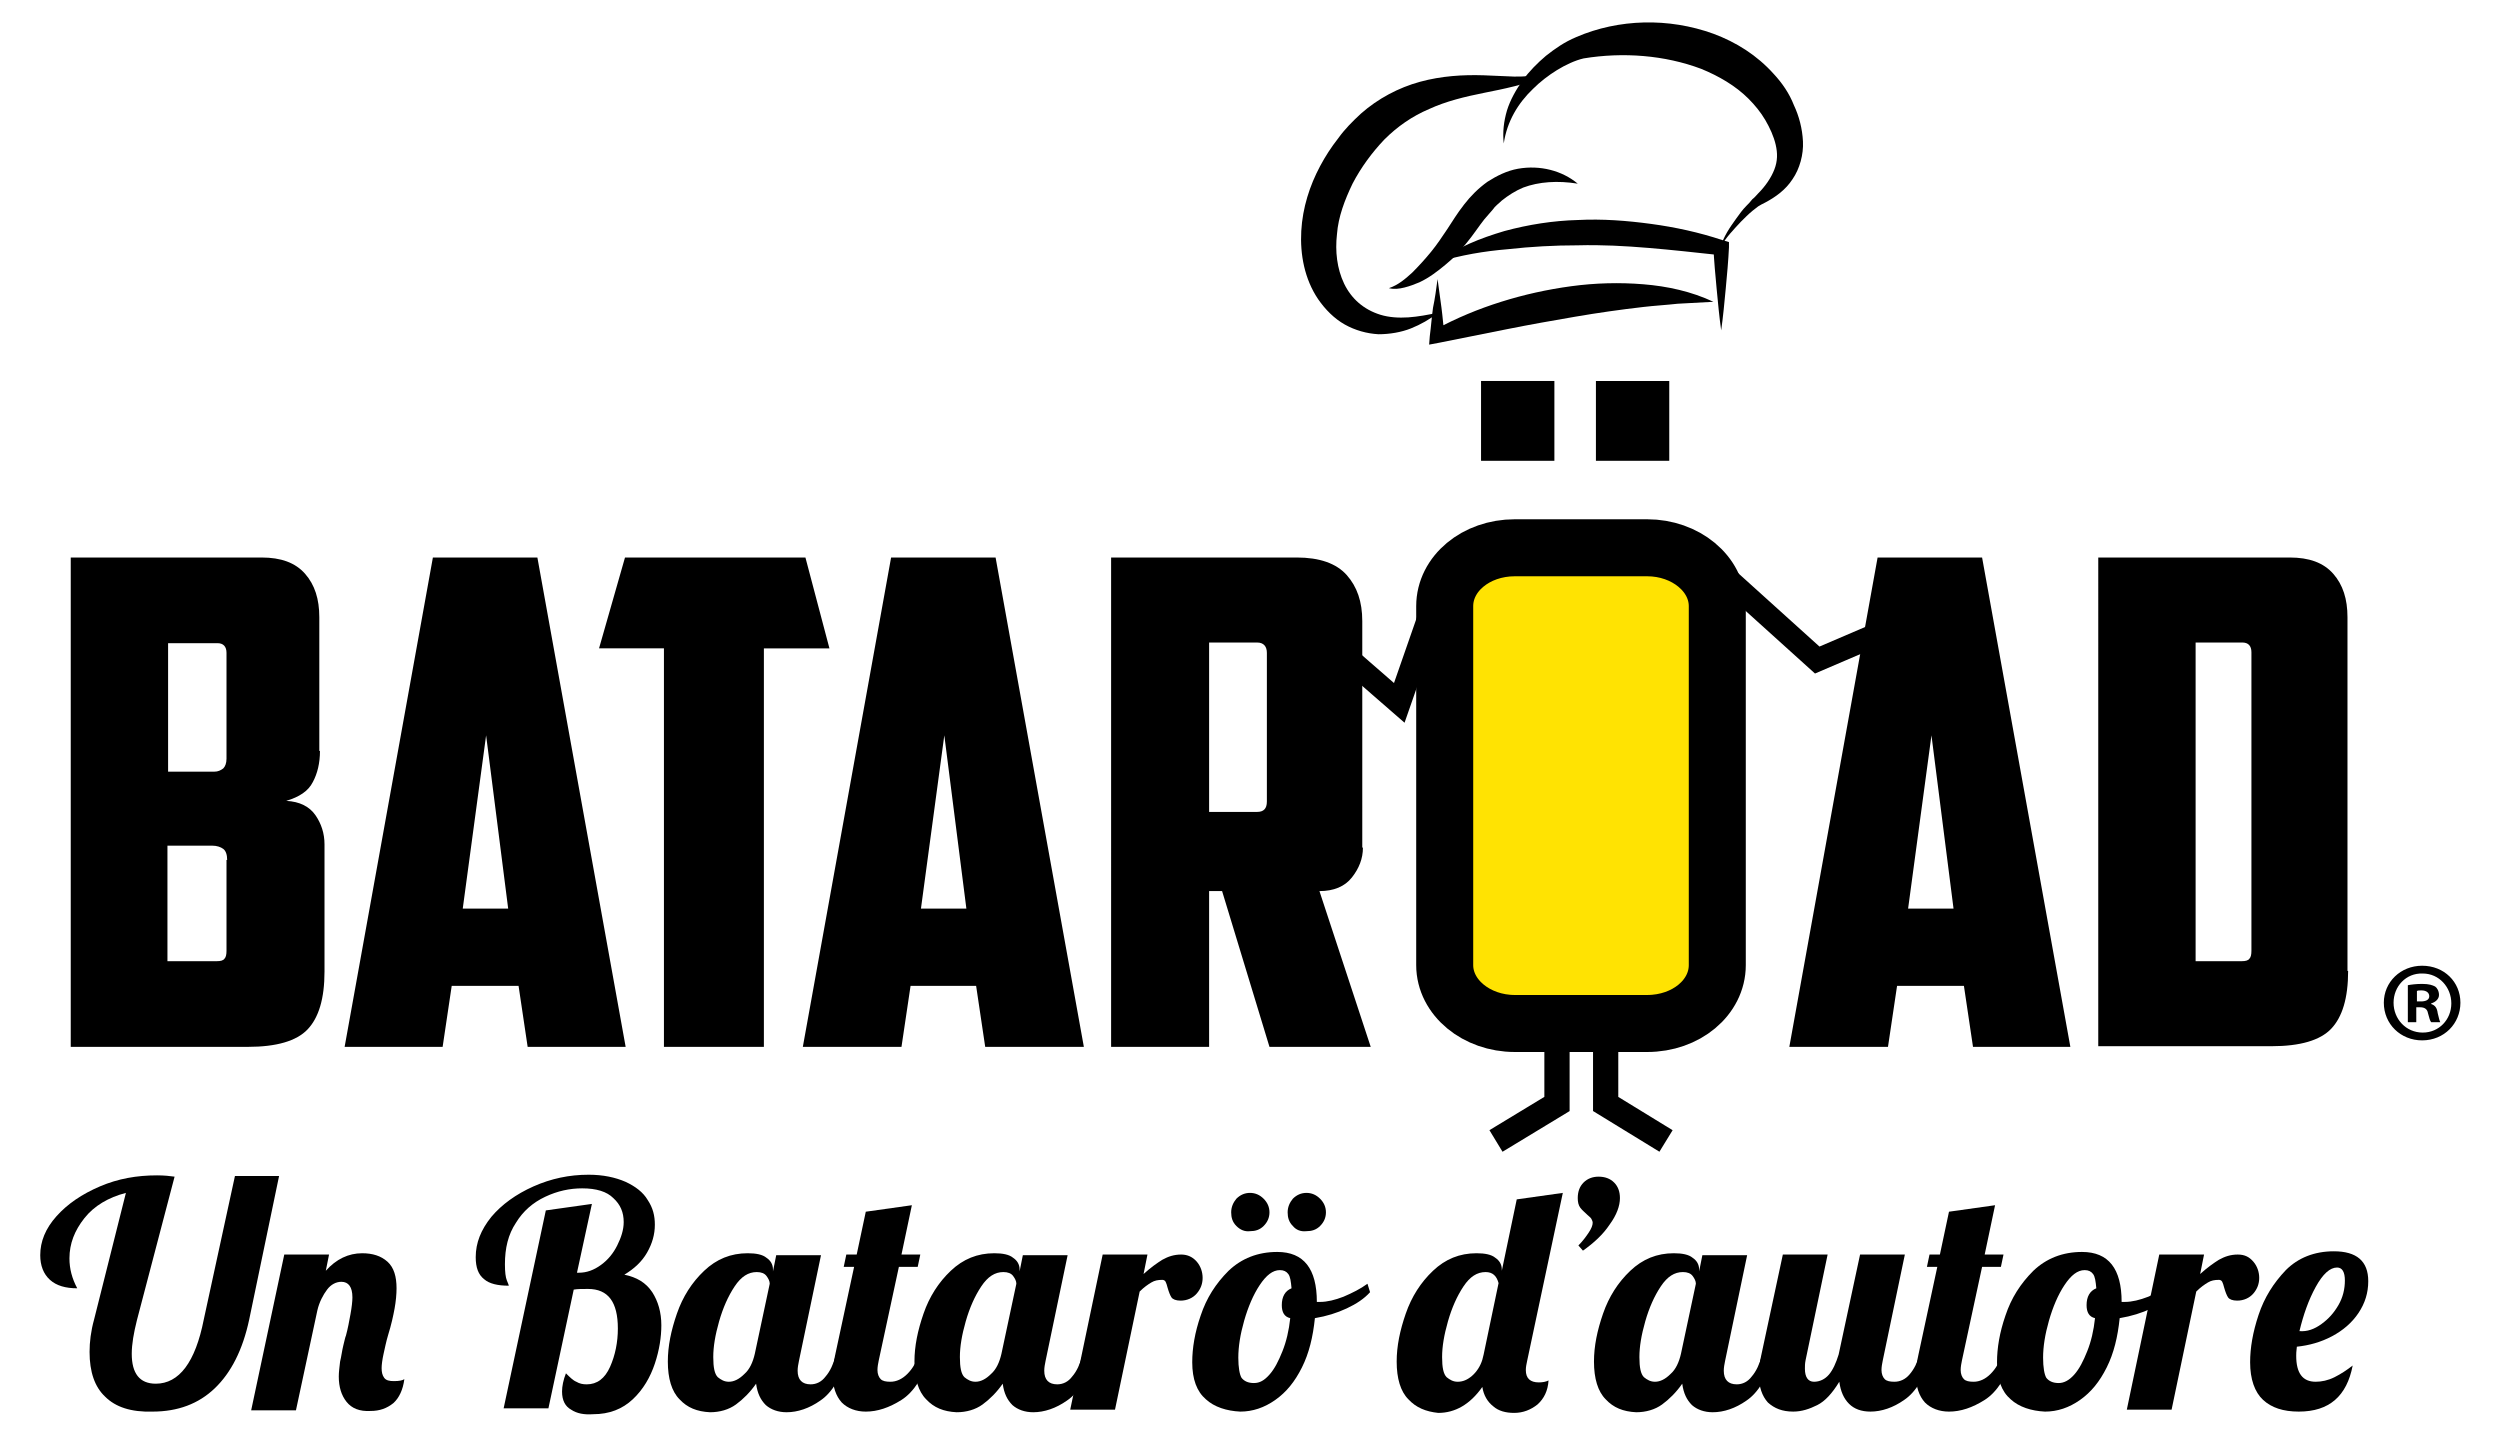 <?xml version="1.0" encoding="utf-8"?>
<!-- Generator: Adobe Illustrator 24.1.0, SVG Export Plug-In . SVG Version: 6.00 Build 0)  -->
<svg version="1.1" id="Livello_1" xmlns="http://www.w3.org/2000/svg" xmlns:xlink="http://www.w3.org/1999/xlink" x="0px" y="0px"
	 viewBox="0 0 385.2 221.5" style="enable-background:new 0 0 385.2 221.5;" xml:space="preserve">
<style type="text/css">
	.st0{fill:none;stroke:#000000;stroke-width:3.89;stroke-miterlimit:10;}
	.st1{fill:none;stroke:#000000;stroke-width:3.547;stroke-miterlimit:10;}
	.st2{fill:#FFE302;stroke:#000000;stroke-width:8.784;stroke-miterlimit:10;}
</style>
<g>
	<g>
		<g>
			<path d="M16.2,215.2c-1.6-1.5-2.4-3.8-2.4-6.9c0-1.5,0.2-3.2,0.7-5l4.9-19.5c-2.7,0.7-4.9,2-6.4,3.9c-1.5,1.9-2.3,3.9-2.3,6.2
				c0,1.6,0.4,3.1,1.2,4.6c-1.8,0-3.2-0.4-4.2-1.3c-1-0.9-1.5-2.2-1.5-3.8c0-2.1,0.8-4.1,2.5-6s3.9-3.4,6.7-4.6s5.7-1.7,8.8-1.7
				c1.1,0,2,0.1,2.7,0.2l-5.8,22.1c-0.5,2-0.8,3.7-0.8,5.2c0,3,1.2,4.6,3.7,4.6c3.6,0,6.1-3.3,7.4-9.9l4.8-22.1h6.8l-4.6,22.1
				c-1,4.7-2.8,8.2-5.3,10.6c-2.5,2.4-5.7,3.6-9.6,3.6C20.2,217.6,17.8,216.8,16.2,215.2z"/>
			<path d="M53.4,216c-0.8-1-1.2-2.3-1.2-3.9c0-0.7,0.1-1.4,0.2-2.3c0.2-0.8,0.3-1.7,0.5-2.5c0.2-0.8,0.3-1.3,0.4-1.5
				c0.3-1.1,0.5-2.2,0.7-3.3c0.2-1.1,0.3-2,0.3-2.6c0-1.6-0.6-2.4-1.7-2.4c-0.8,0-1.6,0.4-2.2,1.2c-0.6,0.8-1.2,1.9-1.5,3.2
				l-3.3,15.4h-6.9l5.1-24h6.9l-0.5,2.5c1.6-1.8,3.5-2.7,5.6-2.7c1.6,0,2.9,0.4,3.9,1.3c1,0.9,1.4,2.3,1.4,4.1c0,0.9-0.1,2-0.3,3.1
				c-0.2,1.1-0.5,2.5-1,4.1c-0.3,1-0.5,2-0.7,2.9c-0.2,0.9-0.3,1.7-0.3,2.2c0,0.6,0.1,1.1,0.4,1.5c0.3,0.4,0.8,0.5,1.5,0.5
				c0.8,0,1.3-0.1,1.6-0.3c-0.2,1.6-0.8,2.9-1.7,3.7c-1,0.8-2.1,1.2-3.5,1.2C55.4,217.5,54.2,217,53.4,216z"/>
			<path d="M88,217.2c-0.9-0.5-1.4-1.4-1.4-2.8c0-0.8,0.2-1.8,0.6-2.8c0.6,0.6,1.1,1.1,1.6,1.3c0.5,0.3,1,0.4,1.6,0.4
				c1.6,0,2.8-0.9,3.6-2.7c0.8-1.8,1.2-3.8,1.2-5.9c0-4.1-1.5-6.1-4.6-6.1c-0.9,0-1.6,0-2.2,0.1l-3.9,18.3h-6.9l6.5-30.5l7.1-1
				l-2.3,10.6h0.3c1.2,0,2.3-0.4,3.4-1.2c1.1-0.8,1.9-1.8,2.5-3c0.6-1.2,1-2.4,1-3.6c0-1.5-0.5-2.7-1.6-3.7c-1-1-2.6-1.5-4.8-1.5
				c-1.9,0-3.8,0.4-5.7,1.3c-1.9,0.9-3.4,2.2-4.5,4c-1.2,1.8-1.7,3.9-1.7,6.4c0,1.2,0.1,2,0.3,2.5c0.2,0.5,0.3,0.7,0.3,0.8
				c-1.7,0-3-0.3-3.8-1c-0.9-0.7-1.3-1.8-1.3-3.4c0-2.2,0.8-4.2,2.4-6.2c1.6-1.9,3.8-3.5,6.5-4.7c2.7-1.2,5.5-1.8,8.5-1.8
				c2.2,0,4.1,0.4,5.7,1.1c1.5,0.7,2.7,1.6,3.4,2.8c0.8,1.2,1.1,2.4,1.1,3.8c0,1.5-0.4,2.9-1.2,4.3c-0.8,1.4-2,2.5-3.5,3.4
				c1.9,0.4,3.3,1.2,4.3,2.7c0.9,1.4,1.4,3.1,1.4,5.1c0,1.8-0.3,3.8-1,5.9c-0.7,2.1-1.8,4-3.4,5.5c-1.6,1.5-3.6,2.3-6.1,2.3
				C90,218,88.9,217.8,88,217.2z"/>
			<path d="M104.7,215.6c-1.2-1.2-1.8-3.2-1.8-5.8c0-2.4,0.5-4.8,1.4-7.4c0.9-2.6,2.3-4.8,4.2-6.6c1.9-1.8,4.1-2.7,6.7-2.7
				c1.3,0,2.3,0.2,2.9,0.7c0.6,0.4,1,1,1,1.8v0.3l0.5-2.5h6.9l-3.4,16.3c-0.1,0.5-0.2,1-0.2,1.5c0,1.4,0.7,2.1,2,2.1
				c0.9,0,1.7-0.4,2.3-1.2c0.7-0.8,1.2-1.9,1.6-3.3h2c-1.2,3.4-2.6,5.8-4.4,7c-1.7,1.2-3.5,1.8-5.2,1.8c-1.3,0-2.4-0.4-3.2-1.1
				c-0.8-0.8-1.3-1.8-1.5-3.3c-0.9,1.3-2,2.4-3.1,3.2c-1.1,0.8-2.5,1.2-4,1.2C107.4,217.5,105.9,216.9,104.7,215.6z M114.7,211.7
				c0.8-0.7,1.3-1.8,1.6-3.1l2.3-10.8c0-0.4-0.2-0.8-0.5-1.2c-0.3-0.4-0.8-0.6-1.5-0.6c-1.3,0-2.4,0.7-3.4,2.2
				c-1,1.5-1.8,3.3-2.4,5.4s-0.9,3.9-0.9,5.5c0,1.6,0.2,2.6,0.7,3.1c0.5,0.4,1,0.7,1.7,0.7C113.1,212.9,113.9,212.5,114.7,211.7z"/>
			<path d="M129.7,216.1c-0.9-1-1.4-2.4-1.4-4.3c0-0.8,0.1-1.8,0.4-3.1l2.9-13.5H130l0.4-1.9h1.6l1.4-6.6l7.1-1l-1.6,7.6h2.9
				l-0.4,1.9h-2.9l-3.1,14.4c-0.1,0.5-0.2,1-0.2,1.5c0,0.6,0.2,1.1,0.5,1.4c0.3,0.3,0.8,0.4,1.5,0.4c0.9,0,1.8-0.4,2.6-1.2
				c0.8-0.8,1.4-1.8,1.7-3h2c-1.2,3.4-2.7,5.8-4.6,7c-1.9,1.2-3.7,1.8-5.5,1.8C131.9,217.5,130.6,217,129.7,216.1z"/>
			<path d="M142.7,215.6c-1.2-1.2-1.8-3.2-1.8-5.8c0-2.4,0.5-4.8,1.4-7.4c0.9-2.6,2.3-4.8,4.2-6.6c1.9-1.8,4.1-2.7,6.7-2.7
				c1.3,0,2.3,0.2,2.9,0.7c0.6,0.4,1,1,1,1.8v0.3l0.5-2.5h6.9l-3.4,16.3c-0.1,0.5-0.2,1-0.2,1.5c0,1.4,0.7,2.1,2,2.1
				c0.9,0,1.7-0.4,2.3-1.2c0.7-0.8,1.2-1.9,1.6-3.3h2c-1.2,3.4-2.6,5.8-4.4,7c-1.7,1.2-3.5,1.8-5.2,1.8c-1.3,0-2.4-0.4-3.2-1.1
				c-0.8-0.8-1.3-1.8-1.5-3.3c-0.9,1.3-2,2.4-3.1,3.2c-1.1,0.8-2.5,1.2-4,1.2C145.4,217.5,143.9,216.9,142.7,215.6z M152.7,211.7
				c0.8-0.7,1.3-1.8,1.6-3.1l2.3-10.8c0-0.4-0.2-0.8-0.5-1.2c-0.3-0.4-0.8-0.6-1.5-0.6c-1.3,0-2.4,0.7-3.4,2.2
				c-1,1.5-1.8,3.3-2.4,5.4c-0.6,2.1-0.9,3.9-0.9,5.5c0,1.6,0.2,2.6,0.7,3.1c0.5,0.4,1,0.7,1.7,0.7
				C151.1,212.9,151.9,212.5,152.7,211.7z"/>
			<path d="M169.9,193.3h6.9l-0.6,3c1.1-1,2.1-1.7,2.9-2.2c0.9-0.5,1.8-0.8,2.9-0.8c1,0,1.8,0.4,2.4,1.1c0.6,0.7,0.9,1.6,0.9,2.5
				c0,0.9-0.3,1.7-0.9,2.4c-0.6,0.7-1.5,1.1-2.5,1.1c-0.7,0-1.2-0.2-1.4-0.5c-0.2-0.3-0.4-0.8-0.6-1.5c-0.1-0.4-0.2-0.7-0.3-0.9
				c-0.1-0.2-0.3-0.3-0.5-0.3c-0.7,0-1.2,0.1-1.7,0.4c-0.5,0.3-1.1,0.7-1.8,1.4l-3.8,18.2h-6.9L169.9,193.3z"/>
			<path d="M185.8,215.6c-1.4-1.2-2.1-3.1-2.1-5.7c0-2.2,0.4-4.6,1.3-7.2c0.9-2.7,2.3-4.9,4.3-6.9c2-1.9,4.5-2.9,7.5-2.9
				c4.1,0,6.1,2.6,6.1,7.7v0c0.1,0,0.3,0,0.5,0c1.1,0,2.3-0.3,3.6-0.8c1.4-0.6,2.6-1.2,3.7-2l0.4,1.3c-0.9,1-2.1,1.8-3.6,2.5
				c-1.5,0.7-3.1,1.2-4.9,1.5c-0.3,2.9-0.9,5.4-2,7.6c-1.1,2.2-2.4,3.8-4.1,5c-1.7,1.2-3.5,1.8-5.4,1.8
				C189,217.4,187.1,216.8,185.8,215.6z M190.5,188.9c-0.6-0.6-0.8-1.3-0.8-2.1c0-0.8,0.3-1.5,0.8-2.1c0.6-0.6,1.3-0.9,2.1-0.9
				c0.8,0,1.5,0.3,2.1,0.9c0.6,0.6,0.9,1.3,0.9,2.1c0,0.8-0.3,1.5-0.9,2.1c-0.6,0.6-1.3,0.8-2.1,0.8
				C191.8,189.8,191.1,189.5,190.5,188.9z M195.6,211.8c0.8-0.9,1.4-2.1,2-3.6c0.6-1.5,1-3.2,1.2-5.1c-0.9-0.2-1.3-0.9-1.3-2
				c0-1.3,0.5-2.2,1.5-2.6c-0.1-1.1-0.2-1.8-0.5-2.2c-0.3-0.4-0.7-0.6-1.3-0.6c-1.1,0-2.1,0.8-3.1,2.3c-1,1.5-1.8,3.4-2.4,5.5
				c-0.6,2.1-0.9,4-0.9,5.7c0,1.5,0.2,2.6,0.5,3.1c0.4,0.5,1,0.8,1.9,0.8C194.1,213.1,194.8,212.7,195.6,211.8z M199.2,188.9
				c-0.6-0.6-0.8-1.3-0.8-2.1c0-0.8,0.3-1.5,0.8-2.1c0.6-0.6,1.3-0.9,2.1-0.9c0.8,0,1.5,0.3,2.1,0.9c0.6,0.6,0.9,1.3,0.9,2.1
				c0,0.8-0.3,1.5-0.9,2.1c-0.6,0.6-1.3,0.8-2.1,0.8C200.4,189.8,199.7,189.5,199.2,188.9z"/>
			<path d="M217,215.6c-1.2-1.2-1.8-3.2-1.8-5.8c0-2.4,0.5-4.8,1.4-7.4c0.9-2.6,2.3-4.8,4.2-6.6c1.9-1.8,4.1-2.7,6.7-2.7
				c1.3,0,2.3,0.2,2.9,0.7c0.6,0.4,1,1,1,1.8v0.2l2.3-11l7.1-1l-5.5,25.9c-0.1,0.5-0.2,0.9-0.2,1.4c0,1.3,0.7,1.9,2,1.9
				c0.6,0,1.1-0.1,1.5-0.3c-0.1,1.6-0.7,2.8-1.7,3.7c-1,0.8-2.2,1.3-3.6,1.3c-1.3,0-2.4-0.3-3.2-1c-0.9-0.7-1.5-1.7-1.7-3
				c-1.9,2.7-4.2,4-6.8,4C219.7,217.5,218.2,216.9,217,215.6z M226.8,212c0.7-0.6,1.3-1.5,1.6-2.5l0.2-0.8l2.3-11
				c-0.3-1.1-0.9-1.7-2-1.7c-1.3,0-2.4,0.7-3.4,2.2c-1,1.5-1.8,3.3-2.4,5.4c-0.6,2.1-0.9,3.9-0.9,5.5c0,1.6,0.2,2.6,0.7,3.1
				c0.5,0.4,1,0.7,1.7,0.7C225.4,212.9,226.1,212.6,226.8,212z"/>
			<path d="M243.2,191.9c0.7-0.7,1.2-1.4,1.6-2c0.4-0.6,0.6-1.1,0.6-1.5c0-0.2-0.1-0.4-0.2-0.6c-0.1-0.2-0.4-0.4-0.6-0.6
				c-0.4-0.4-0.8-0.7-1.1-1.1c-0.3-0.4-0.4-0.9-0.4-1.5c0-1,0.3-1.8,0.9-2.4c0.6-0.6,1.4-0.9,2.3-0.9c1,0,1.8,0.3,2.4,0.9
				c0.6,0.6,0.9,1.4,0.9,2.4c0,1.2-0.5,2.6-1.6,4.1c-1,1.5-2.4,2.8-4.1,4L243.2,191.9z"/>
			<path d="M247.4,215.6c-1.2-1.2-1.8-3.2-1.8-5.8c0-2.4,0.5-4.8,1.4-7.4c0.9-2.6,2.3-4.8,4.2-6.6c1.9-1.8,4.1-2.7,6.7-2.7
				c1.3,0,2.3,0.2,2.9,0.7c0.6,0.4,1,1,1,1.8v0.3l0.5-2.5h6.9l-3.4,16.3c-0.1,0.5-0.2,1-0.2,1.5c0,1.4,0.7,2.1,2,2.1
				c0.9,0,1.7-0.4,2.3-1.2c0.7-0.8,1.2-1.9,1.6-3.3h2c-1.2,3.4-2.6,5.8-4.4,7c-1.7,1.2-3.5,1.8-5.2,1.8c-1.3,0-2.4-0.4-3.2-1.1
				c-0.8-0.8-1.3-1.8-1.5-3.3c-0.9,1.3-2,2.4-3.1,3.2c-1.1,0.8-2.5,1.2-4,1.2C250.1,217.5,248.6,216.9,247.4,215.6z M257.4,211.7
				c0.8-0.7,1.3-1.8,1.6-3.1l2.3-10.8c0-0.4-0.2-0.8-0.5-1.2c-0.3-0.4-0.8-0.6-1.5-0.6c-1.3,0-2.4,0.7-3.4,2.2
				c-1,1.5-1.8,3.3-2.4,5.4c-0.6,2.1-0.9,3.9-0.9,5.5c0,1.6,0.2,2.6,0.7,3.1c0.5,0.4,1,0.7,1.7,0.7
				C255.8,212.9,256.6,212.5,257.4,211.7z"/>
			<path d="M272.4,216.1c-0.9-1-1.4-2.4-1.4-4.3c0-0.8,0.1-1.8,0.4-3.1l3.3-15.4h6.9l-3.4,16.3c-0.1,0.5-0.1,0.9-0.1,1.3
				c0,1.3,0.5,2,1.4,2c0.9,0,1.7-0.4,2.3-1.1c0.6-0.7,1.1-1.8,1.5-3.1l3.3-15.4h6.9l-3.4,16.3c-0.1,0.5-0.2,1-0.2,1.5
				c0,0.6,0.2,1.1,0.5,1.4c0.3,0.3,0.8,0.4,1.5,0.4c0.9,0,1.7-0.4,2.3-1.1c0.7-0.8,1.2-1.8,1.6-3.1h2c-1.2,3.4-2.6,5.8-4.4,7
				c-1.7,1.2-3.5,1.8-5.2,1.8c-1.4,0-2.5-0.4-3.3-1.2c-0.8-0.8-1.3-1.9-1.5-3.4c-1.1,1.8-2.2,3-3.4,3.6c-1.2,0.6-2.4,1-3.7,1
				C274.6,217.5,273.4,217,272.4,216.1z"/>
			<path d="M296.6,216.1c-0.9-1-1.4-2.4-1.4-4.3c0-0.8,0.1-1.8,0.4-3.1l2.9-13.5h-1.6l0.4-1.9h1.6l1.4-6.6l7.1-1l-1.6,7.6h2.9
				l-0.4,1.9h-2.9l-3.1,14.4c-0.1,0.5-0.2,1-0.2,1.5c0,0.6,0.2,1.1,0.5,1.4c0.3,0.3,0.8,0.4,1.5,0.4c0.9,0,1.8-0.4,2.6-1.2
				c0.8-0.8,1.4-1.8,1.7-3h2c-1.2,3.4-2.7,5.8-4.6,7c-1.9,1.2-3.7,1.8-5.5,1.8C298.8,217.5,297.5,217,296.6,216.1z"/>
			<path d="M309.8,215.6c-1.4-1.2-2.1-3.1-2.1-5.7c0-2.2,0.4-4.6,1.3-7.2c0.9-2.7,2.3-4.9,4.3-6.9c2-1.9,4.5-2.9,7.5-2.9
				c4.1,0,6.1,2.6,6.1,7.7v0c0.1,0,0.3,0,0.5,0c1.1,0,2.3-0.3,3.6-0.8c1.4-0.6,2.6-1.2,3.7-2l0.4,1.3c-0.9,1-2.1,1.8-3.6,2.5
				c-1.5,0.7-3.1,1.2-4.9,1.5c-0.3,2.9-0.9,5.4-2,7.6c-1.1,2.2-2.4,3.8-4.1,5c-1.7,1.2-3.5,1.8-5.4,1.8
				C313,217.4,311.1,216.8,309.8,215.6z M319.6,211.8c0.8-0.9,1.4-2.1,2-3.6c0.6-1.5,1-3.2,1.2-5.1c-0.9-0.2-1.3-0.9-1.3-2
				c0-1.3,0.5-2.2,1.5-2.6c-0.1-1.1-0.2-1.8-0.5-2.2c-0.3-0.4-0.7-0.6-1.3-0.6c-1.1,0-2.1,0.8-3.1,2.3c-1,1.5-1.8,3.4-2.4,5.5
				c-0.6,2.1-0.9,4-0.9,5.7c0,1.5,0.2,2.6,0.5,3.1c0.4,0.5,1,0.8,1.9,0.8C318,213.1,318.8,212.7,319.6,211.8z"/>
			<path d="M332.7,193.3h6.9l-0.6,3c1.1-1,2.1-1.7,2.9-2.2c0.9-0.5,1.8-0.8,2.9-0.8s1.8,0.4,2.4,1.1c0.6,0.7,0.9,1.6,0.9,2.5
				c0,0.9-0.3,1.7-0.9,2.4c-0.6,0.7-1.5,1.1-2.5,1.1c-0.7,0-1.2-0.2-1.4-0.5c-0.2-0.3-0.4-0.8-0.6-1.5c-0.1-0.4-0.2-0.7-0.3-0.9
				c-0.1-0.2-0.3-0.3-0.5-0.3c-0.7,0-1.2,0.1-1.7,0.4c-0.5,0.3-1.1,0.7-1.8,1.4l-3.8,18.2h-6.9L332.7,193.3z"/>
			<path d="M348.7,215.7c-1.3-1.2-2-3.2-2-5.8c0-2.2,0.4-4.6,1.3-7.3c0.9-2.7,2.3-4.9,4.2-6.9c1.9-1.9,4.4-2.9,7.4-2.9
				c3.5,0,5.3,1.5,5.3,4.6c0,1.8-0.5,3.4-1.5,4.9c-1,1.5-2.4,2.7-4.1,3.6c-1.7,0.9-3.5,1.4-5.4,1.6c-0.1,0.7-0.1,1.2-0.1,1.4
				c0,2.7,1,4,3,4c0.9,0,1.9-0.2,2.9-0.7c1-0.5,1.9-1.1,2.8-1.8c-0.9,4.7-3.6,7.1-8.3,7.1C351.8,217.5,350,216.9,348.7,215.7z
				 M357.7,204c1.1-0.8,1.9-1.7,2.6-2.9c0.7-1.2,1-2.5,1-3.8c0-1.3-0.4-2-1.2-2c-1.1,0-2.2,1-3.3,3c-1.1,2-1.9,4.3-2.5,6.8
				C355.5,205.2,356.6,204.8,357.7,204z"/>
		</g>
	</g>
	<g>
		<path d="M49.3,115.7c0,1.9-0.4,3.5-1.1,4.8c-0.7,1.4-2.1,2.3-4.1,2.9c2.1,0.1,3.6,0.9,4.5,2.2c0.9,1.3,1.4,2.8,1.4,4.5v19.6
			c0,4.2-0.9,7.1-2.6,8.9c-1.7,1.8-4.8,2.7-9.2,2.7H10.9V85.9h29.4c3,0,5.2,0.8,6.7,2.5c1.5,1.7,2.2,3.9,2.2,6.7V115.7z M25.9,99.1
			v19.8h7.1c0.6,0,1-0.2,1.4-0.5c0.3-0.3,0.5-0.8,0.5-1.5v-16.3c0-1-0.5-1.5-1.4-1.5H25.9z M35,132.5c0-0.8-0.2-1.4-0.6-1.7
			c-0.4-0.3-1-0.5-1.7-0.5h-6.9v17.8h7.6c0.6,0,1-0.1,1.2-0.4c0.2-0.2,0.3-0.6,0.3-1.2V132.5z"/>
		<path d="M69.6,151.9l-1.4,9.4H53.1l13.6-75.4h16.1l13.6,75.4H81.3l-1.4-9.4H69.6z M71.3,140h7l-3.4-26.7L71.3,140z"/>
		<path d="M124.1,85.9l3.7,14h-10.1v61.4h-15.4V99.9H92.3l4-14H124.1z"/>
		<path d="M140.3,151.9l-1.4,9.4h-15.2l13.6-75.4h16.1l13.6,75.4h-15.2l-1.4-9.4H140.3z M141.9,140h7l-3.4-26.7L141.9,140z"/>
		<path d="M210,130.6c0,1.7-0.6,3.2-1.7,4.6c-1.1,1.4-2.8,2.1-5,2.1l7.9,24h-15.6l-7.3-24h-2v24h-15.1V85.9h28.6
			c3.5,0,6.1,0.9,7.7,2.7c1.6,1.8,2.4,4.1,2.4,7.1V130.6z M186.3,99.1v26h7.4c1,0,1.5-0.5,1.5-1.6v-22.9c0-1-0.5-1.6-1.5-1.6H186.3z
			"/>
		<path d="M292.3,151.9l-1.4,9.4h-15.2l13.6-75.4h16.1l13.6,75.4H304l-1.4-9.4H292.3z M294,140h7l-3.4-26.7L294,140z"/>
		<path d="M361.8,149.6c0,4.2-0.9,7.1-2.6,8.9c-1.7,1.8-4.8,2.7-9.2,2.7h-26.7V85.9h29.5c3,0,5.2,0.8,6.7,2.5
			c1.5,1.7,2.2,3.9,2.2,6.7V149.6z M338.3,99.1v49h7.1c0.6,0,1-0.1,1.2-0.4c0.2-0.2,0.3-0.6,0.3-1.2v-46c0-1-0.5-1.5-1.4-1.5H338.3z
			"/>
	</g>
	<g>
		<g>
			<path d="M239.5,71V58.7h-11.3V71H239.5z"/>
		</g>
		<g>
			<path d="M257.2,71V58.7h-11.3V71H257.2z"/>
		</g>
	</g>
	<g>
		<g>
			<path d="M221.5,40.4c3-2.3,6.6-3.7,10.3-4.8c3.7-1,7.5-1.6,11.3-1.7c3.8-0.2,7.6,0.1,11.3,0.6c3.7,0.5,7.4,1.3,11,2.5l1,0.3
				l0,0.8c-0.1,2.1-0.3,4.3-0.5,6.4c-0.2,2.1-0.4,4.3-0.7,6.4c-0.3-2.1-0.5-4.3-0.7-6.4c-0.2-2.1-0.4-4.3-0.5-6.4l0.9,1.2
				c-3.7-0.4-7.3-0.8-10.9-1.1c-3.6-0.3-7.2-0.5-10.9-0.4c-3.6,0-7.2,0.2-10.8,0.6C228.7,38.7,225.1,39.3,221.5,40.4z"/>
		</g>
		<g>
			<path d="M221.5,43c0.2,1.5,0.4,3,0.6,4.4c0.2,1.5,0.3,3,0.5,4.4l-1.5-1c3.3-1.8,6.7-3.2,10.2-4.3c3.5-1.1,7.1-1.9,10.8-2.4
				c3.7-0.5,7.4-0.6,11.1-0.3c3.7,0.3,7.4,1.1,10.8,2.7c-1.9,0.1-3.7,0.2-5.5,0.3c-1.8,0.2-3.6,0.3-5.3,0.5c-3.5,0.4-7,0.9-10.5,1.5
				c-3.5,0.6-6.9,1.2-10.4,1.9l-10.5,2.1l-1.6,0.3l0.1-1.3c0.2-1.5,0.3-3,0.5-4.4C221.1,46,221.3,44.5,221.5,43z"/>
		</g>
		<g>
			<path d="M265.1,38.1c0.2-0.8,0.6-1.6,1-2.3c0.4-0.7,0.9-1.4,1.4-2.1c0.5-0.7,1-1.4,1.6-2c0.3-0.3,0.6-0.6,0.9-1
				c0.4-0.3,0.6-0.6,0.9-0.9c1.1-1.1,2-2.4,2.5-3.7c0.5-1.3,0.5-2.5,0.2-3.8c-0.3-1.3-0.9-2.6-1.6-3.8c-0.7-1.2-1.6-2.3-2.6-3.3
				c-2-2-4.6-3.5-7.3-4.6C256.5,8.5,250.1,8,244,9c-1.3,0.3-2.8,1-4.1,1.8c-1.3,0.8-2.6,1.8-3.7,2.9c-2.3,2.2-4,5-4.5,8.4
				c-0.2-1.7,0-3.4,0.5-5.1c0.5-1.6,1.4-3.2,2.4-4.6c1-1.4,2.3-2.7,3.6-3.8c1.4-1.1,2.8-2.1,4.7-2.9c6.5-2.8,14.2-3,21.1-0.5
				c3.5,1.3,6.7,3.3,9.3,6.2c1.3,1.4,2.4,3,3.1,4.8c0.8,1.7,1.3,3.6,1.4,5.6c0.1,2-0.5,4.2-1.6,5.8c-1.1,1.7-2.7,2.8-4.2,3.6
				c-0.4,0.2-0.8,0.4-1.1,0.6c-0.3,0.2-0.6,0.5-0.9,0.7c-0.6,0.5-1.2,1.1-1.8,1.7C267.1,35.4,265.9,36.6,265.1,38.1z"/>
		</g>
		<g>
			<path d="M237.5,10.9c-0.4,0.7-1.1,1.2-1.9,1.6c-0.7,0.4-1.5,0.6-2.3,0.8c-1.6,0.4-3.1,0.7-4.6,1c-3,0.6-5.9,1.3-8.5,2.5
				c-2.6,1.1-4.9,2.7-6.9,4.7c-1.9,2-3.6,4.3-4.9,6.8c-1.2,2.5-2.2,5.1-2.4,7.8c-0.3,2.6,0,5.3,1.1,7.6c1.1,2.3,3,4,5.6,4.8
				c1.3,0.4,2.8,0.5,4.3,0.4c1.5-0.1,3-0.4,4.6-0.7c-1.3,1-2.7,1.8-4.2,2.4c-1.5,0.6-3.3,0.9-5,0.9c-1.8-0.1-3.6-0.6-5.2-1.5
				c-1.6-0.9-3-2.3-4.1-3.9c-2.1-3.1-2.8-6.9-2.6-10.5c0.2-3.6,1.3-7,2.9-10c0.8-1.5,1.7-2.9,2.8-4.3c1-1.4,2.2-2.6,3.5-3.8
				c2.6-2.3,5.8-4,9.1-4.9c3.3-0.9,6.6-1.1,9.8-1l4.7,0.2c0.8,0,1.5,0,2.3-0.1C236.2,11.6,236.9,11.4,237.5,10.9z"/>
		</g>
		<g>
			<path d="M214,44.4c1.5-0.5,2.6-1.5,3.6-2.4c1-1,2-2.1,2.9-3.2c0.9-1.1,1.7-2.3,2.5-3.5c0.8-1.2,1.5-2.4,2.6-3.8
				c1-1.3,2.2-2.5,3.6-3.5c1.4-0.9,3-1.7,4.7-2c3.4-0.6,6.8,0.3,9.2,2.3c-3.1-0.5-6-0.3-8.4,0.6c-1.2,0.5-2.3,1.2-3.3,2
				c-0.5,0.5-1,0.8-1.4,1.4c-0.4,0.5-0.9,1-1.3,1.5c-0.8,1-1.7,2.4-2.7,3.6c-0.5,0.6-1,1.2-1.6,1.8c-0.5,0.6-1.1,1.1-1.7,1.6
				c-1.2,1-2.5,2-4,2.7c-0.7,0.3-1.5,0.6-2.3,0.8C215.6,44.5,214.8,44.6,214,44.4z"/>
		</g>
	</g>
	<polyline class="st0" points="239.9,161.6 239.9,170.1 230.5,175.8 	"/>
	<polyline class="st0" points="247.4,161.6 247.4,170.1 256.7,175.8 	"/>
	<polyline class="st1" points="223.4,85.9 215.6,108.3 194,89.5 	"/>
	<polyline class="st1" points="262.5,85.9 280,101.7 297.5,94.2 	"/>
	<path class="st2" d="M264.6,148.7c0,5-4.8,9-10.8,9h-20.4c-5.9,0-10.8-4-10.8-9V93.4c0-5,4.8-9,10.8-9h20.4c5.9,0,10.8,4,10.8,9
		V148.7z"/>
	<g>
		<path d="M379.1,154.5c0,3.2-2.5,5.8-5.9,5.8c-3.3,0-5.9-2.5-5.9-5.8c0-3.2,2.6-5.7,5.9-5.7C376.6,148.8,379.1,151.3,379.1,154.5z
			 M368.8,154.5c0,2.5,1.9,4.6,4.5,4.6c2.5,0,4.4-2,4.4-4.5c0-2.5-1.9-4.6-4.4-4.6C370.7,149.9,368.8,152,368.8,154.5z M372.4,157.5
			H371v-5.7c0.5-0.1,1.3-0.2,2.2-0.2c1.1,0,1.6,0.2,2,0.4c0.3,0.2,0.6,0.7,0.6,1.3c0,0.6-0.5,1.1-1.2,1.3v0.1c0.6,0.2,0.9,0.6,1,1.4
			c0.2,0.9,0.3,1.2,0.4,1.4h-1.4c-0.2-0.2-0.3-0.7-0.5-1.4c-0.1-0.6-0.5-0.9-1.2-0.9h-0.6V157.5z M372.4,154.3h0.6
			c0.7,0,1.3-0.2,1.3-0.8c0-0.5-0.4-0.9-1.2-0.9c-0.3,0-0.6,0-0.7,0.1V154.3z"/>
	</g>
</g>
</svg>

